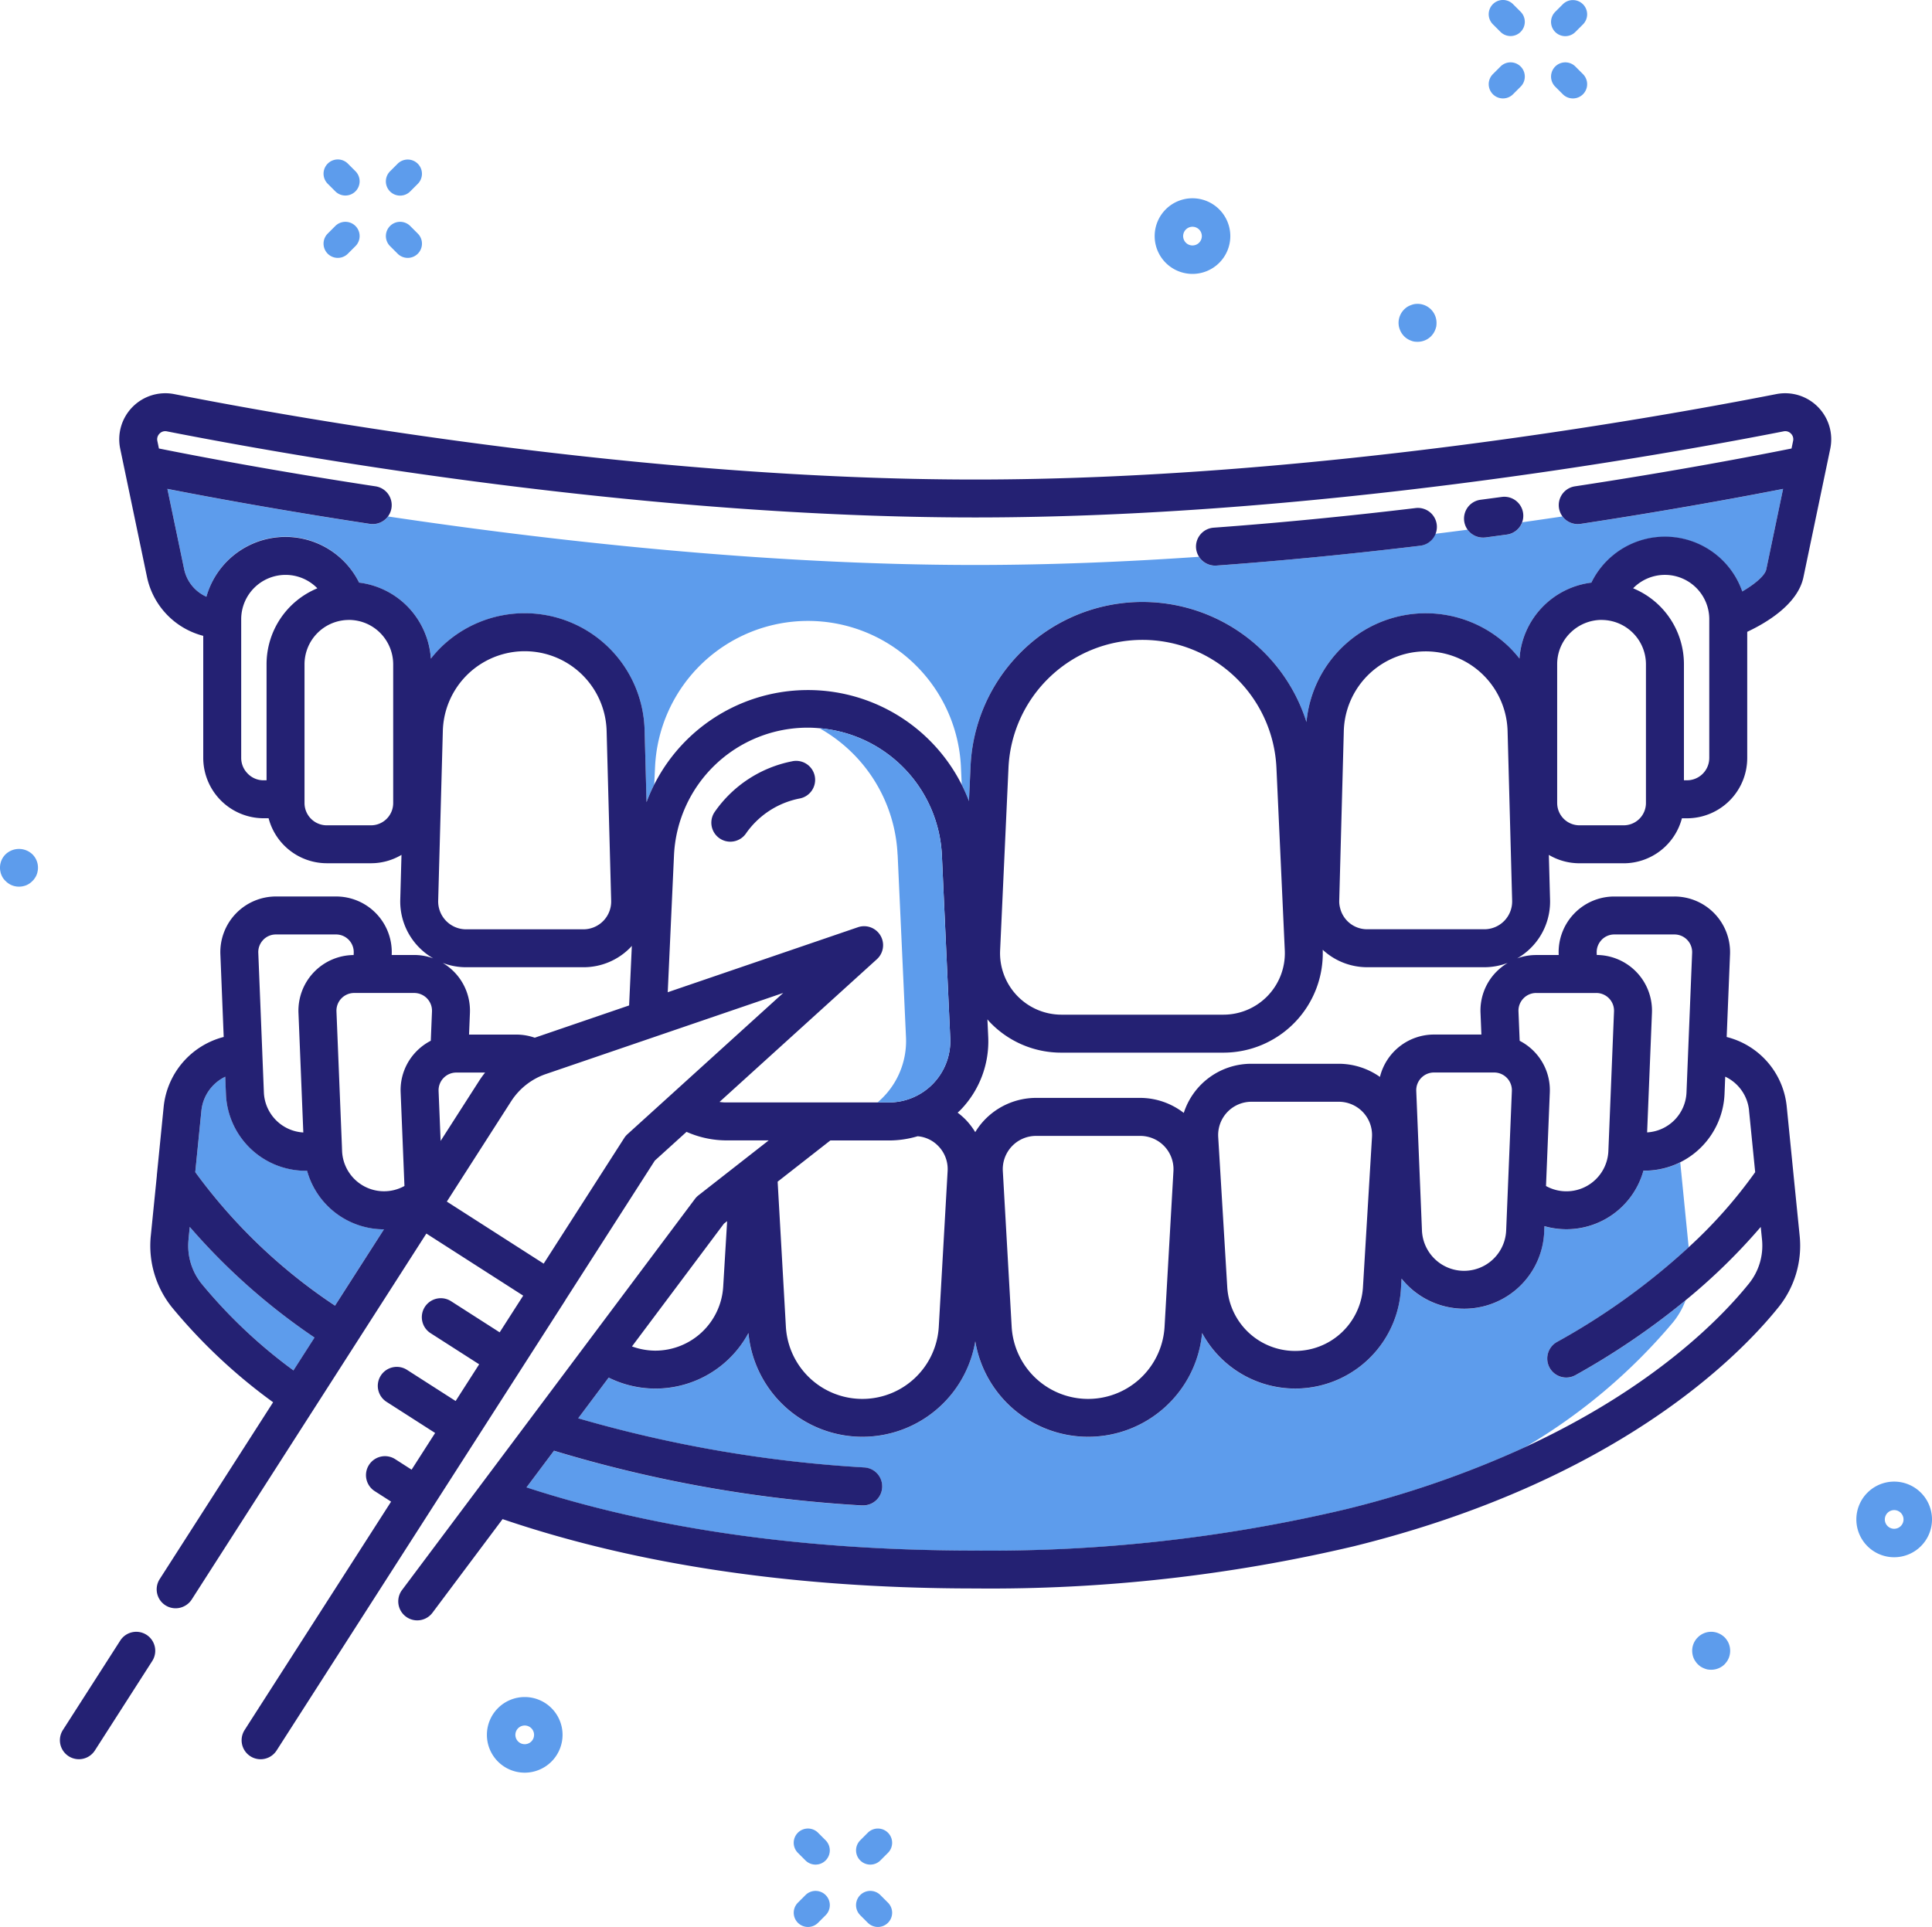 <svg xmlns="http://www.w3.org/2000/svg" width="203.499" height="203.006" viewBox="0 0 203.499 203.006"><g id="Group_866" data-name="Group 866" transform="translate(-140.54 -1341.042)"><path id="Path_412" data-name="Path 412" d="M228,1461.19l-5.553,4.346.867,15.278a8.066,8.066,0,0,0,16.106,0l.931-16.4a3.472,3.472,0,0,0-3.157-3.668,10.527,10.527,0,0,1-3.021.444H228Z" fill="none"></path><path id="Path_413" data-name="Path 413" d="M179.625,1445.66l-.014,0h-1.762a1.866,1.866,0,0,0-1.87,1.949l.579,14.327c0,.019,0,.038,0,.057l.012.3a4.424,4.424,0,0,0,6.57,3.7l-.4-9.851a5.821,5.821,0,0,1,1.631-4.3,5.884,5.884,0,0,1,1.543-1.149l.126-3.083a1.873,1.873,0,0,0-1.871-1.949h-4.547Z" fill="none"></path><path id="Path_414" data-name="Path 414" d="M312.914,1443.46a5.826,5.826,0,0,1,1.63,4.308l-.509,12.582a4.4,4.4,0,0,0,4.149-4.221l.165-4.094v0s0-.006,0-.009l.428-10.588a1.863,1.863,0,0,0-1.861-1.94h-6.333a1.861,1.861,0,0,0-1.861,1.939l.01.226A5.8,5.8,0,0,1,312.914,1443.46Z" fill="none"></path><path id="Path_415" data-name="Path 415" d="M177.29,1406.35l-.054,0c-.052.006-.1.005-.155.007a4.677,4.677,0,0,0-4.461,4.671v14.62a2.348,2.348,0,0,0,2.35,2.34h4.65a2.343,2.343,0,0,0,2.34-2.34v-14.62a4.709,4.709,0,0,0-1.364-3.306A4.659,4.659,0,0,0,177.29,1406.35Z" fill="none"></path><path id="Path_416" data-name="Path 416" d="M168.62,1411.03a8.654,8.654,0,0,1,5.348-8.005c-.015-.015-.027-.033-.043-.048a4.673,4.673,0,0,0-7.976,3.308h0V1420.9a2.371,2.371,0,0,0,2.344,2.349h.325V1411.03Z" fill="none"></path><path id="Path_417" data-name="Path 417" d="M317.526,1463.49l.888,8.943a49.941,49.941,0,0,0,7.005-7.907l-.649-6.5a4.414,4.414,0,0,0-2.515-3.554l-.073,1.812A8.39,8.39,0,0,1,317.526,1463.49Z" fill="none"></path><path id="Path_418" data-name="Path 418" d="M284.54,1438.94h12.35a2.929,2.929,0,0,0,2.931-3.013v0l-.48-17.882a8.629,8.629,0,0,0-17.251.005l-.48,17.881a2.658,2.658,0,0,0,.087.757A2.915,2.915,0,0,0,284.54,1438.94Z" fill="none"></path><path id="Path_419" data-name="Path 419" d="M168.175,1452.03s0,.006,0,.01l.164,4.089a4.412,4.412,0,0,0,4.154,4.223l-.509-12.584a5.863,5.863,0,0,1,5.809-6.109l.01-.233a1.861,1.861,0,0,0-1.862-1.935h-6.33a1.861,1.861,0,0,0-1.862,1.937l.424,10.58C168.173,1452.02,168.175,1452.02,168.175,1452.03Z" fill="none"></path><path id="Path_420" data-name="Path 420" d="M301.164,1493.5c13.571-6.273,20.683-13.629,23.569-17.207a6.349,6.349,0,0,0,1.4-4.676L326,1470.3a62.688,62.688,0,0,1-7.911,7.724,8.156,8.156,0,0,1-1.317,2.309A60.069,60.069,0,0,1,301.164,1493.5Z" fill="none"></path><path id="Path_421" data-name="Path 421" d="M190.042,1447.77l-.092,2.267h4.986a5.885,5.885,0,0,1,1.934.33l9.94-3.4.287-6.277c-.045.049-.085.1-.132.151a6.882,6.882,0,0,1-4.974,2.1h-12.35a6.928,6.928,0,0,1-2.465-.456,5.91,5.91,0,0,1,1.236.978A5.83,5.83,0,0,1,190.042,1447.77Z" fill="none"></path><path id="Path_422" data-name="Path 422" d="M260.64,1460.71H249.672a3.506,3.506,0,0,0-3.5,3.7l.931,16.4a8.066,8.066,0,0,0,16.106,0l.93-16.4a3.506,3.506,0,0,0-3.5-3.7Z" fill="none"></path><path id="Path_423" data-name="Path 423" d="M290.245,1454.61a1.851,1.851,0,0,0-.52,1.37l.6,14.687a4.439,4.439,0,0,0,8.871,0l.6-14.687a1.869,1.869,0,0,0-1.867-1.944h-6.327A1.829,1.829,0,0,0,290.245,1454.61Z" fill="none"></path><path id="Path_424" data-name="Path 424" d="M209.57,1483.33a7.171,7.171,0,0,0,7.148-6.731l.416-6.911-.343.268-9.681,12.931a7.112,7.112,0,0,0,2.46.443Z" fill="none"></path><path id="Path_425" data-name="Path 425" d="M191.64,1454.03h-3.032a1.869,1.869,0,0,0-1.867,1.944l.213,5.258,4.061-6.335C191.209,1454.6,191.419,1454.31,191.64,1454.03Z" fill="none"></path><path id="Path_426" data-name="Path 426" d="M252.35,1447.94h17.06a6.475,6.475,0,0,0,6.463-6.766l-.88-19.243a14.127,14.127,0,0,0-28.224,0l-.88,19.237a6.476,6.476,0,0,0,6.461,6.771Z" fill="none"></path><path id="Path_427" data-name="Path 427" d="M189.64,1438.94h12.35a2.929,2.929,0,0,0,2.931-3.013v-.008l-.479-17.875a8.629,8.629,0,0,0-17.252,0l-.49,17.88a2.926,2.926,0,0,0,.835,2.128A2.892,2.892,0,0,0,189.64,1438.94Z" fill="none"></path><path id="Path_428" data-name="Path 428" d="M281.557,1457.11h-9.2a3.506,3.506,0,0,0-3.5,3.7l.951,15.787a7.161,7.161,0,0,0,14.3,0l.951-15.794a3.5,3.5,0,0,0-3.5-3.7Z" fill="none"></path><path id="Path_429" data-name="Path 429" d="M311.56,1427.99a2.348,2.348,0,0,0,2.35-2.34v-14.62a4.677,4.677,0,0,0-4.461-4.67c-.056,0-.111,0-.168-.009a4.692,4.692,0,0,0-3.348,1.374,4.618,4.618,0,0,0-1.374,3.306v14.62a2.348,2.348,0,0,0,2.35,2.34h4.651Z" fill="none"></path><path id="Path_430" data-name="Path 430" d="M284.54,1442.94a6.887,6.887,0,0,1-4.672-1.839,10.468,10.468,0,0,1-10.458,10.839H252.35a10.37,10.37,0,0,1-7.566-3.237c-.083-.087-.154-.181-.234-.27l.083,1.807a10.377,10.377,0,0,1-2.888,7.709c-.106.111-.221.208-.331.314a7.056,7.056,0,0,1,1.851,2.051,7.471,7.471,0,0,1,6.409-3.608h10.968a7.528,7.528,0,0,1,4.594,1.584,7.465,7.465,0,0,1,7.123-5.178h9.2a7.536,7.536,0,0,1,4.339,1.386,5.865,5.865,0,0,1,5.7-4.465h4.986l-.092-2.267a5.821,5.821,0,0,1,1.63-4.305,5.9,5.9,0,0,1,1.234-.977,6.929,6.929,0,0,1-2.461.454H284.54Z" fill="none"></path><circle id="Ellipse_128" data-name="Ellipse 128" cx="0.984" cy="0.984" r="0.984" transform="translate(339.071 1500.136)" fill="none"></circle><path id="Path_431" data-name="Path 431" d="M302.151,1451.84a5.82,5.82,0,0,1,1.631,4.3l-.4,9.851a4.424,4.424,0,0,0,6.57-3.707l.593-14.68a1.866,1.866,0,0,0-1.87-1.949h-6.324a1.871,1.871,0,0,0-1.87,1.948l.125,3.084A5.678,5.678,0,0,1,302.151,1451.84Z" fill="none"></path><circle id="Ellipse_129" data-name="Ellipse 129" cx="0.984" cy="0.984" r="0.984" transform="translate(194.826 1522.826)" fill="none"></circle><path id="Path_432" data-name="Path 432" d="M157.285,1388.3c3.977.8,12.175,2.368,22.821,3.987a2,2,0,0,1,1.676,2.278,1.973,1.973,0,0,1-.377.888c16.942,2.528,39.68,5.112,61.854,5.112,7.882,0,15.835-.328,23.574-.862a1.988,1.988,0,0,1,1.536-3.064c6.818-.5,13.966-1.192,21.247-2.064a2,2,0,0,1,2.224,1.747,1.975,1.975,0,0,1-.131.961c1.157-.143,2.3-.288,3.421-.435a1.971,1.971,0,0,1-.361-.9,2,2,0,0,1,1.717-2.248l2.247-.3a1.985,1.985,0,0,1,2.14,2.667c1.449-.2,2.871-.41,4.247-.615a1.99,1.99,0,0,1,1.3-3.166c10.646-1.619,18.844-3.188,22.82-3.987l.165-.792a.834.834,0,0,0-.229-.78.825.825,0,0,0-.769-.235c-13.891,2.728-49.994,9.071-85.146,9.071s-71.255-6.344-85.146-9.071a.828.828,0,0,0-.769.235.837.837,0,0,0-.229.781Z" fill="none"></path><circle id="Ellipse_130" data-name="Ellipse 130" cx="0.984" cy="0.984" r="0.984" transform="translate(265.162 1364.926)" fill="none"></circle><path id="Path_433" data-name="Path 433" d="M236.79,1410.92a16.124,16.124,0,0,0-27.25,10.92l-.087,1.86a18.113,18.113,0,0,1,32.391.01l-.084-1.87A16.081,16.081,0,0,0,236.79,1410.92Z" fill="none"></path><path id="Path_434" data-name="Path 434" d="M315.912,1401.61a4.646,4.646,0,0,0-3.309,1.366c-.015.015-.028.033-.043.049a8.652,8.652,0,0,1,5.349,8.005v12.22h.323a2.349,2.349,0,0,0,2.345-2.346v-14.619A4.677,4.677,0,0,0,315.912,1401.61Z" fill="none"></path><path id="Path_435" data-name="Path 435" d="M171.454,1485.42l2.219-3.462a66.751,66.751,0,0,1-13.141-11.655l-.133,1.321a6.384,6.384,0,0,0,1.385,4.673A54,54,0,0,0,171.454,1485.42Z" fill="#5d9cec"></path><path id="Path_436" data-name="Path 436" d="M172.886,1464.37c-.036,0-.071.008-.107.008a8.418,8.418,0,0,1-8.439-8.089l-.073-1.822a4.479,4.479,0,0,0-2.508,3.556l-.649,6.5a57.525,57.525,0,0,0,14.719,14.062l5.155-8.041A8.4,8.4,0,0,1,172.886,1464.37Z" fill="#5d9cec"></path><path id="Path_437" data-name="Path 437" d="M313.751,1464.38c-.037,0-.073-.007-.11-.008a8.415,8.415,0,0,1-10.429,5.855l-.024.6a8.439,8.439,0,0,1-15.024,4.927l-.066,1.09a11.152,11.152,0,0,1-20.944,4.64,12.055,12.055,0,0,1-23.892.87,12.055,12.055,0,0,1-23.892-.87,11.116,11.116,0,0,1-14.724,4.7l-3.209,4.286a136.527,136.527,0,0,0,30.085,5.174,2,2,0,0,1-.128,4l-.132,0a139.187,139.187,0,0,1-32.375-5.761l-2.894,3.865c11.924,3.9,27.386,6.655,47.263,6.655a162.6,162.6,0,0,0,38.948-4.332,105.371,105.371,0,0,0,18.956-6.558,60.106,60.106,0,0,0,15.606-13.171,8.192,8.192,0,0,0,1.317-2.309,77.717,77.717,0,0,1-11.594,7.885,2,2,0,1,1-1.951-3.492,71.445,71.445,0,0,0,13.872-9.983l-.888-8.943A8.512,8.512,0,0,1,313.751,1464.38Z" fill="#5d9cec"></path><path id="Path_438" data-name="Path 438" d="M322.63,1514.19a1.727,1.727,0,0,0-.19-.35,1.76,1.76,0,0,0-.24-.3,2.342,2.342,0,0,0-.31-.25,2.112,2.112,0,0,0-.72-.3,1.989,1.989,0,0,0-1.8.55,1.966,1.966,0,0,0-.59,1.41,2.085,2.085,0,0,0,.15.769,1.631,1.631,0,0,0,.19.34,1.837,1.837,0,0,0,.25.311,2.484,2.484,0,0,0,.3.25,2.417,2.417,0,0,0,.35.18,2.283,2.283,0,0,0,.37.12,2.559,2.559,0,0,0,.39.03,2,2,0,0,0,1.42-.58,3.754,3.754,0,0,0,.25-.311,2.164,2.164,0,0,0,.18-.34,2.04,2.04,0,0,0,0-1.529Z" fill="#5d9cec"></path><path id="Path_439" data-name="Path 439" d="M141.13,1433.86a1.946,1.946,0,0,0,1.41.591,2.05,2.05,0,0,0,.77-.15,1.88,1.88,0,0,0,.64-.44,1.4,1.4,0,0,0,.25-.3,1.608,1.608,0,0,0,.19-.34,1.657,1.657,0,0,0,.11-.38,1.722,1.722,0,0,0,.04-.39,1.966,1.966,0,0,0-.59-1.41,2.048,2.048,0,0,0-2.82,0,1.966,1.966,0,0,0-.59,1.41,1.722,1.722,0,0,0,.04.39,1.657,1.657,0,0,0,.11.38,2.211,2.211,0,0,0,.18.34A1.9,1.9,0,0,0,141.13,1433.86Z" fill="#5d9cec"></path><path id="Path_440" data-name="Path 440" d="M288.01,1375.82a1.868,1.868,0,0,0,.18.341,2.5,2.5,0,0,0,.25.31,1.884,1.884,0,0,0,.31.25,1.836,1.836,0,0,0,.34.18,2.107,2.107,0,0,0,.37.12,2.44,2.44,0,0,0,.39.03,2.007,2.007,0,0,0,1.42-.58,2.416,2.416,0,0,0,.25-.31,1.868,1.868,0,0,0,.18-.341,2.644,2.644,0,0,0,.12-.369,2.616,2.616,0,0,0,.03-.4,2,2,0,0,0-2.39-1.96,2.651,2.651,0,0,0-.37.12,2.227,2.227,0,0,0-.35.18,2.337,2.337,0,0,0-.3.25,2.027,2.027,0,0,0-.59,1.41,2.579,2.579,0,0,0,.04.4A2.682,2.682,0,0,0,288.01,1375.82Z" fill="#5d9cec"></path><path id="Path_441" data-name="Path 441" d="M266.146,1361.93a3.984,3.984,0,1,0,3.984,3.984A3.988,3.988,0,0,0,266.146,1361.93Zm0,4.97a.984.984,0,1,1,.984-.984A.985.985,0,0,1,266.146,1366.9Z" fill="#5d9cec"></path><path id="Path_442" data-name="Path 442" d="M199.794,1523.81a3.984,3.984,0,1,0-3.984,3.984A3.988,3.988,0,0,0,199.794,1523.81Zm-4.968,0a.984.984,0,1,1,.984.984A.985.985,0,0,1,194.826,1523.81Z" fill="#5d9cec"></path><path id="Path_443" data-name="Path 443" d="M340.055,1497.13a3.984,3.984,0,1,0,3.984,3.984A3.988,3.988,0,0,0,340.055,1497.13Zm0,4.97a.984.984,0,1,1,.984-.984A.985.985,0,0,1,340.055,1502.1Z" fill="#5d9cec"></path><path id="Path_444" data-name="Path 444" d="M307.275,1341.49a1.5,1.5,0,0,0-2.122,0l-.8.8a1.5,1.5,0,0,0,2.121,2.123l.8-.8A1.5,1.5,0,0,0,307.275,1341.49Z" fill="#5d9cec"></path><path id="Path_445" data-name="Path 445" d="M298.588,1348.05l-.8.8a1.5,1.5,0,0,0,2.122,2.121l.8-.8a1.5,1.5,0,1,0-2.122-2.121Z" fill="#5d9cec"></path><path id="Path_446" data-name="Path 446" d="M306.475,1348.05a1.5,1.5,0,0,0-2.121,2.123l.8.8a1.5,1.5,0,0,0,2.121-2.123Z" fill="#5d9cec"></path><path id="Path_447" data-name="Path 447" d="M300.709,1342.28l-.8-.8a1.5,1.5,0,1,0-2.122,2.121l.8.8a1.5,1.5,0,1,0,2.122-2.121Z" fill="#5d9cec"></path><path id="Path_448" data-name="Path 448" d="M232.209,1537.48a1.5,1.5,0,0,0,1.061-.439l.8-.8a1.5,1.5,0,0,0-2.122-2.121l-.8.8a1.5,1.5,0,0,0,1.061,2.56Z" fill="#5d9cec"></path><path id="Path_449" data-name="Path 449" d="M224.584,1543.61a1.5,1.5,0,0,0,2.122,0l.8-.8a1.5,1.5,0,0,0-2.122-2.121l-.8.8A1.5,1.5,0,0,0,224.584,1543.61Z" fill="#5d9cec"></path><path id="Path_450" data-name="Path 450" d="M231.148,1542.81l.8.8a1.5,1.5,0,0,0,2.122-2.121l-.8-.8a1.5,1.5,0,0,0-2.122,2.121Z" fill="#5d9cec"></path><path id="Path_451" data-name="Path 451" d="M225.382,1537.04a1.5,1.5,0,1,0,2.122-2.121l-.8-.8a1.5,1.5,0,0,0-2.122,2.121Z" fill="#5d9cec"></path><path id="Path_452" data-name="Path 452" d="M184.545,1358.29a1.5,1.5,0,0,0-2.122,0l-.8.8a1.5,1.5,0,0,0,2.122,2.121l.8-.8A1.5,1.5,0,0,0,184.545,1358.29Z" fill="#5d9cec"></path><path id="Path_453" data-name="Path 453" d="M175.859,1364.85l-.8.8a1.5,1.5,0,0,0,2.122,2.121l.8-.8a1.5,1.5,0,1,0-2.122-2.121Z" fill="#5d9cec"></path><path id="Path_454" data-name="Path 454" d="M183.747,1364.85a1.5,1.5,0,0,0-2.122,2.121l.8.8a1.5,1.5,0,0,0,2.122-2.121Z" fill="#5d9cec"></path><path id="Path_455" data-name="Path 455" d="M177.981,1359.08l-.8-.8a1.5,1.5,0,0,0-2.122,2.121l.8.8a1.5,1.5,0,1,0,2.122-2.121Z" fill="#5d9cec"></path><path id="Path_456" data-name="Path 456" d="M299.275,1397.36l-2.259.306-.268.018a2,2,0,0,1-1.619-.839c-1.126.147-2.264.292-3.421.435a1.991,1.991,0,0,1-1.617,1.263c-7.342.88-14.552,1.581-21.431,2.084l-.148.005a1.992,1.992,0,0,1-1.679-.931c-7.74.534-15.692.862-23.574.862-22.174,0-44.911-2.583-61.854-5.112a2,2,0,0,1-1.6.811,2.077,2.077,0,0,1-.3-.022c-9.4-1.43-16.914-2.823-21.331-3.688l1.771,8.481a4.1,4.1,0,0,0,2.342,2.883,8.636,8.636,0,0,1,16.081-1.489,8.611,8.611,0,0,1,5.056,2.472,8.733,8.733,0,0,1,2.506,5.537A12.868,12.868,0,0,1,187,1409.23a12.632,12.632,0,0,1,21.435,8.707l.205,7.619a17.9,17.9,0,0,1,.81-1.853l.087-1.86a16.127,16.127,0,0,1,32.22,0l.084,1.87a18.173,18.173,0,0,1,.759,1.731l.169-3.693a18.121,18.121,0,0,1,35.382-4.634,12.622,12.622,0,0,1,21.368-7.89,13.006,13.006,0,0,1,1.068,1.2,8.662,8.662,0,0,1,7.57-8,8.648,8.648,0,0,1,15.9.93c1.3-.763,2.386-1.661,2.525-2.324l1.771-8.482c-4.417.866-11.927,2.258-21.331,3.688a1.949,1.949,0,0,1-.3.022,1.993,1.993,0,0,1-1.6-.811c-1.376.2-2.8.411-4.247.615A2,2,0,0,1,299.275,1397.36Z" fill="#5d9cec"></path><path id="Path_457" data-name="Path 457" d="M311.56,1431.99a6.353,6.353,0,0,0,6.137-4.74h.535a6.353,6.353,0,0,0,6.345-6.346v-13.3c1.982-.929,5.322-2.887,5.921-5.756l2.824-13.527a4.854,4.854,0,0,0-5.684-5.76c-13.776,2.7-49.574,9-84.375,9s-70.6-6.292-84.375-9a4.855,4.855,0,0,0-5.685,5.76l2.824,13.526a8.13,8.13,0,0,0,5.921,6.181V1420.9a6.369,6.369,0,0,0,6.341,6.345h.543a6.353,6.353,0,0,0,6.137,4.74h4.65a6.29,6.29,0,0,0,3.21-.882l-.129,4.711a6.89,6.89,0,0,0,1.97,5.026,6.979,6.979,0,0,0,1.505,1.166,5.865,5.865,0,0,0-2-.355H181.8l0-.064a5.862,5.862,0,0,0-5.859-6.1h-6.33a5.862,5.862,0,0,0-5.858,6.1l.349,8.7a8.483,8.483,0,0,0-6.321,7.341l-.72,7.21,0,.057-.636,6.323a10.357,10.357,0,0,0,2.254,7.585,57.827,57.827,0,0,0,10.628,9.967L157.362,1507.4a1.994,1.994,0,0,0,2.66,2.815,1.98,1.98,0,0,0,.707-.657l24.72-38.56,10.2,6.54-2.479,3.867-5.1-3.268a2,2,0,1,0-2.159,3.367l5.1,3.268-2.479,3.867-5.1-3.268a2,2,0,1,0-2.159,3.367l5.1,3.268-2.479,3.867-1.706-1.094a2,2,0,1,0-2.159,3.367l1.706,1.094L166.88,1522.4l-.574.9a2,2,0,0,0,3.368,2.158l10.588-16.514,5.913-9.222s.006-.006.008-.01l.008-.015,4.624-7.211.007-.008s0-.009.006-.012l4.626-7.215.006-.007.005-.01,4.629-7.219,0-.005s0-.005,0-.008l9.418-14.689,3.341-3.03a10.426,10.426,0,0,0,4.255.9h4.4l-7.4,5.789a1.969,1.969,0,0,0-.369.377l-30.85,41.2a2,2,0,1,0,3.2,2.4l7.388-9.868c12.494,4.256,28.76,7.306,49.771,7.306a166.617,166.617,0,0,0,39.91-4.449c27.518-6.812,40.411-19.848,44.671-25.129a10.332,10.332,0,0,0,2.269-7.593l-.635-6.317-.005-.061-.72-7.211a8.409,8.409,0,0,0-6.326-7.337l.352-8.7a5.861,5.861,0,0,0-5.857-6.1h-6.333a5.863,5.863,0,0,0-5.857,6.106l0,.058h-2.376a5.853,5.853,0,0,0-1.995.353,6.969,6.969,0,0,0,1.506-1.169,6.879,6.879,0,0,0,1.956-5.024l-.127-4.709a6.314,6.314,0,0,0,3.217.883h4.648Zm9.018-11.09a2.349,2.349,0,0,1-2.345,2.346h-.323v-12.22a8.652,8.652,0,0,0-5.349-8.005c.015-.016.028-.033.043-.049a4.673,4.673,0,0,1,7.975,3.309V1420.9Zm-163.229-34.18a.828.828,0,0,1,.769-.235c13.891,2.728,49.994,9.071,85.146,9.071s71.255-6.344,85.146-9.071a.826.826,0,0,1,.769.235.837.837,0,0,1,.229.78l-.165.792c-3.977.8-12.175,2.368-22.82,3.987a2,2,0,0,0,.3,3.977,2.077,2.077,0,0,0,.3-.022c9.4-1.43,16.913-2.823,21.331-3.688l-1.771,8.482c-.138.663-1.221,1.561-2.525,2.324a8.631,8.631,0,0,0-15.9-.93,8.662,8.662,0,0,0-7.57,8,13.006,13.006,0,0,0-1.068-1.2,12.622,12.622,0,0,0-21.368,7.89,18.123,18.123,0,0,0-35.382,4.634l-.169,3.693a18.141,18.141,0,0,0-33.96.112l-.205-7.619A12.632,12.632,0,0,0,187,1409.223a12.713,12.713,0,0,0-1.074,1.206,8.731,8.731,0,0,0-2.506-5.537,8.62,8.62,0,0,0-5.056-2.472,8.652,8.652,0,0,0-16.081,1.489,4.093,4.093,0,0,1-2.342-2.883l-1.771-8.481c4.418.866,11.928,2.258,21.331,3.688a1.949,1.949,0,0,0,.3.022,2,2,0,0,0,.3-3.977c-10.646-1.619-18.844-3.188-22.821-3.987l-.165-.791A.839.839,0,0,1,157.349,1386.72Zm82.053,75.09a3.476,3.476,0,0,1,.952,2.6l-.931,16.4a8.066,8.066,0,0,1-16.106,0l-.867-15.278L228,1461.19h6.173a10.527,10.527,0,0,0,3.021-.444A3.385,3.385,0,0,1,239.4,1461.81Zm58.517-7.78a1.869,1.869,0,0,1,1.867,1.944l-.6,14.687a4.439,4.439,0,0,1-8.871,0l-.6-14.687a1.869,1.869,0,0,1,1.867-1.944Zm-13.814,22.57a7.161,7.161,0,0,1-14.3,0l-.951-15.787a3.506,3.506,0,0,1,3.5-3.7h9.2a3.505,3.505,0,0,1,3.5,3.7Zm-20.9,4.21a8.066,8.066,0,0,1-16.106,0l-.931-16.4a3.506,3.506,0,0,1,3.5-3.7H260.64a3.506,3.506,0,0,1,3.5,3.7Zm-102.81-9.19.133-1.321a66.751,66.751,0,0,0,13.141,11.655l-2.219,3.462a53.659,53.659,0,0,1-9.669-9.123A6.375,6.375,0,0,1,160.4,1471.62Zm.712-7.09.649-6.5a4.479,4.479,0,0,1,2.508-3.556l.073,1.822a8.418,8.418,0,0,0,8.439,8.089c.036,0,.071-.007.107-.008a8.413,8.413,0,0,0,8.1,6.176l-5.155,8.041A57.62,57.62,0,0,1,161.111,1464.53Zm25.63-8.55a1.869,1.869,0,0,1,1.867-1.944h3.032c-.22.279-.431.566-.624.867l-4.061,6.335Zm.447-37.93a8.629,8.629,0,0,1,17.252,0l.479,17.875v.008a2.929,2.929,0,0,1-2.931,3.013h-12.35a2.941,2.941,0,0,1-2.94-3.015Zm29.144,39.08L232.9,1442.1a2,2,0,0,0-1.991-3.374l-20.036,6.849.658-14.392a14.1,14.1,0,0,1,14.111-13.481c.41,0,.815.025,1.216.059a14.1,14.1,0,0,1,12.894,13.423l.879,19.237a6.467,6.467,0,0,1-6.46,6.763H217.114A4.162,4.162,0,0,1,216.332,1457.13Zm-9.222,25.76,9.681-12.931.343-.268-.416,6.911a7.17,7.17,0,0,1-7.148,6.731h0A7.257,7.257,0,0,1,207.11,1482.89Zm39.658-60.96a14.127,14.127,0,0,1,28.224,0l.88,19.243a6.475,6.475,0,0,1-6.463,6.766h-17.06a6.476,6.476,0,0,1-6.462-6.771Zm35.32-3.88a8.629,8.629,0,0,1,17.251-.005l.48,17.882v0a2.929,2.929,0,0,1-2.931,3.013h-12.35a2.923,2.923,0,0,1-2.844-2.257,2.615,2.615,0,0,1-.087-.757Zm-115.557,4.38a2.337,2.337,0,0,1-.581-1.533v-14.615h0a4.673,4.673,0,0,1,7.976-3.308c.015.015.028.033.043.048a8.654,8.654,0,0,0-5.348,8.005v12.22H168.3A2.306,2.306,0,0,1,166.531,1422.43Zm15.428,3.22a2.343,2.343,0,0,1-2.34,2.34h-4.65a2.348,2.348,0,0,1-2.35-2.34v-14.62a4.677,4.677,0,0,1,4.461-4.671c.052,0,.1,0,.155-.007l.054,0a4.647,4.647,0,0,1,3.306,1.374,4.705,4.705,0,0,1,1.364,3.306Zm7.681,17.29h12.35a6.88,6.88,0,0,0,4.974-2.1c.047-.048.087-.1.132-.151l-.287,6.277-9.94,3.4a5.88,5.88,0,0,0-1.934-.33h-4.986l.092-2.267a5.828,5.828,0,0,0-1.631-4.306,5.95,5.95,0,0,0-1.236-.978A6.864,6.864,0,0,0,189.64,1442.94Zm-4.115,3.29a1.856,1.856,0,0,1,.52,1.373l-.126,3.083a5.889,5.889,0,0,0-1.543,1.149,5.82,5.82,0,0,0-1.631,4.3l.4,9.851a4.424,4.424,0,0,1-6.57-3.7l-.012-.3c0-.019,0-.037,0-.057l-.579-14.327a1.866,1.866,0,0,1,1.87-1.949h1.762l.014,0c.013,0,.025,0,.038,0h4.511A1.89,1.89,0,0,1,185.525,1446.23Zm-17.26-6.17a1.848,1.848,0,0,1,1.345-.572h6.33a1.861,1.861,0,0,1,1.862,1.935l-.01.233a5.863,5.863,0,0,0-5.809,6.109l.509,12.584a4.412,4.412,0,0,1-4.154-4.223l-.164-4.089s0-.006,0-.01,0-.015,0-.022l-.424-10.58A1.852,1.852,0,0,1,168.265,1440.06Zm19.344,27.57,6.774-10.567a7.081,7.081,0,0,1,3.683-2.878l24.977-8.536-16.406,14.881a2.015,2.015,0,0,0-.341.4l-8.487,13.237Zm137.161-9.6.649,6.5a49.888,49.888,0,0,1-7.005,7.907,71.518,71.518,0,0,1-13.872,9.983,2,2,0,1,0,1.951,3.492,77.918,77.918,0,0,0,11.594-7.885A62.83,62.83,0,0,0,326,1470.3l.133,1.321a6.359,6.359,0,0,1-1.4,4.676c-2.886,3.578-10,10.934-23.569,17.207a105.475,105.475,0,0,1-18.956,6.558,162.6,162.6,0,0,1-38.948,4.332c-19.877,0-35.339-2.76-47.263-6.655l2.894-3.865a139.187,139.187,0,0,0,32.375,5.761l.132,0a2,2,0,0,0,.128-4,136.516,136.516,0,0,1-30.085-5.174l3.209-4.286a11.116,11.116,0,0,0,14.724-4.7,12.055,12.055,0,0,0,23.892.87,12.055,12.055,0,0,0,23.892-.87,11.152,11.152,0,0,0,20.944-4.64l.066-1.09a8.439,8.439,0,0,0,15.024-4.927l.024-.6a8.415,8.415,0,0,0,10.429-5.855c.037,0,.073.008.11.008a8.428,8.428,0,0,0,8.431-8.09l.073-1.812A4.412,4.412,0,0,1,324.77,1458.03Zm-15.53-17.97a1.847,1.847,0,0,1,1.344-.572h6.333a1.863,1.863,0,0,1,1.861,1.94l-.428,10.588s0,.006,0,.009v0l-.165,4.094a4.4,4.4,0,0,1-4.149,4.221l.509-12.582a5.863,5.863,0,0,0-5.811-6.109l-.01-.226A1.873,1.873,0,0,1,309.24,1440.06ZM301,1446.23a1.857,1.857,0,0,1,1.351-.576h6.324a1.866,1.866,0,0,1,1.87,1.949l-.593,14.68a4.424,4.424,0,0,1-6.57,3.707l.4-9.851a5.821,5.821,0,0,0-1.631-4.3,5.884,5.884,0,0,0-1.543-1.149l-.125-3.084A1.848,1.848,0,0,1,301,1446.23Zm-2.886-2.77a5.819,5.819,0,0,0-1.63,4.305l.092,2.267h-4.986a5.865,5.865,0,0,0-5.7,4.465,7.533,7.533,0,0,0-4.339-1.386h-9.2a7.465,7.465,0,0,0-7.123,5.178,7.528,7.528,0,0,0-4.594-1.584H249.672a7.532,7.532,0,0,0-5.455,2.351,7.434,7.434,0,0,0-.954,1.257,7.514,7.514,0,0,0-.954-1.257,7.411,7.411,0,0,0-.9-.794c.11-.106.225-.2.331-.314a10.374,10.374,0,0,0,2.888-7.709l-.083-1.807c.08.089.151.183.234.27a10.371,10.371,0,0,0,7.566,3.237h17.06a10.468,10.468,0,0,0,10.458-10.839,6.889,6.889,0,0,0,4.672,1.839h12.35a6.95,6.95,0,0,0,2.461-.454A6.076,6.076,0,0,0,298.116,1443.46Zm6.444-17.81v-14.62a4.618,4.618,0,0,1,1.374-3.306,4.7,4.7,0,0,1,3.348-1.374c.056.007.112.007.168.009a4.677,4.677,0,0,1,4.461,4.67v14.62a2.348,2.348,0,0,1-2.35,2.34h-4.65A2.347,2.347,0,0,1,304.56,1425.65Z" fill="#242173"></path><path id="Path_458" data-name="Path 458" d="M296.749,1397.68l.268-.018,2.259-.306a2,2,0,0,0-.542-3.963l-2.247.3a2,2,0,0,0,.262,3.983Z" fill="#242173"></path><path id="Path_459" data-name="Path 459" d="M268.514,1400.63l.148-.005c6.878-.5,14.089-1.2,21.431-2.084a2,2,0,1,0-.476-3.971c-7.281.872-14.429,1.566-21.247,2.064a2,2,0,0,0-1.849,2.141,2.025,2.025,0,0,0,1.993,1.855Z" fill="#242173"></path><path id="Path_460" data-name="Path 460" d="M235.089,1431.09l.88,19.24a8.458,8.458,0,0,1-3,6.855h1.2a6.467,6.467,0,0,0,6.46-6.763l-.879-19.237a14.1,14.1,0,0,0-12.894-13.423,16.118,16.118,0,0,1,8.226,13.328Z" fill="#5d9cec"></path><path id="Path_461" data-name="Path 461" d="M155.973,1513.27a2,2,0,0,0-2.763.6l-6.044,9.427a2,2,0,0,0,3.368,2.158l6.044-9.427A2,2,0,0,0,155.973,1513.27Z" fill="#242173"></path><path id="Path_462" data-name="Path 462" d="M223.949,1421.25a12.963,12.963,0,0,0-8.122,5.318,2,2,0,0,0,3.279,2.291,8.988,8.988,0,0,1,5.625-3.688,2,2,0,1,0-.782-3.921Z" fill="#242173"></path></g></svg>